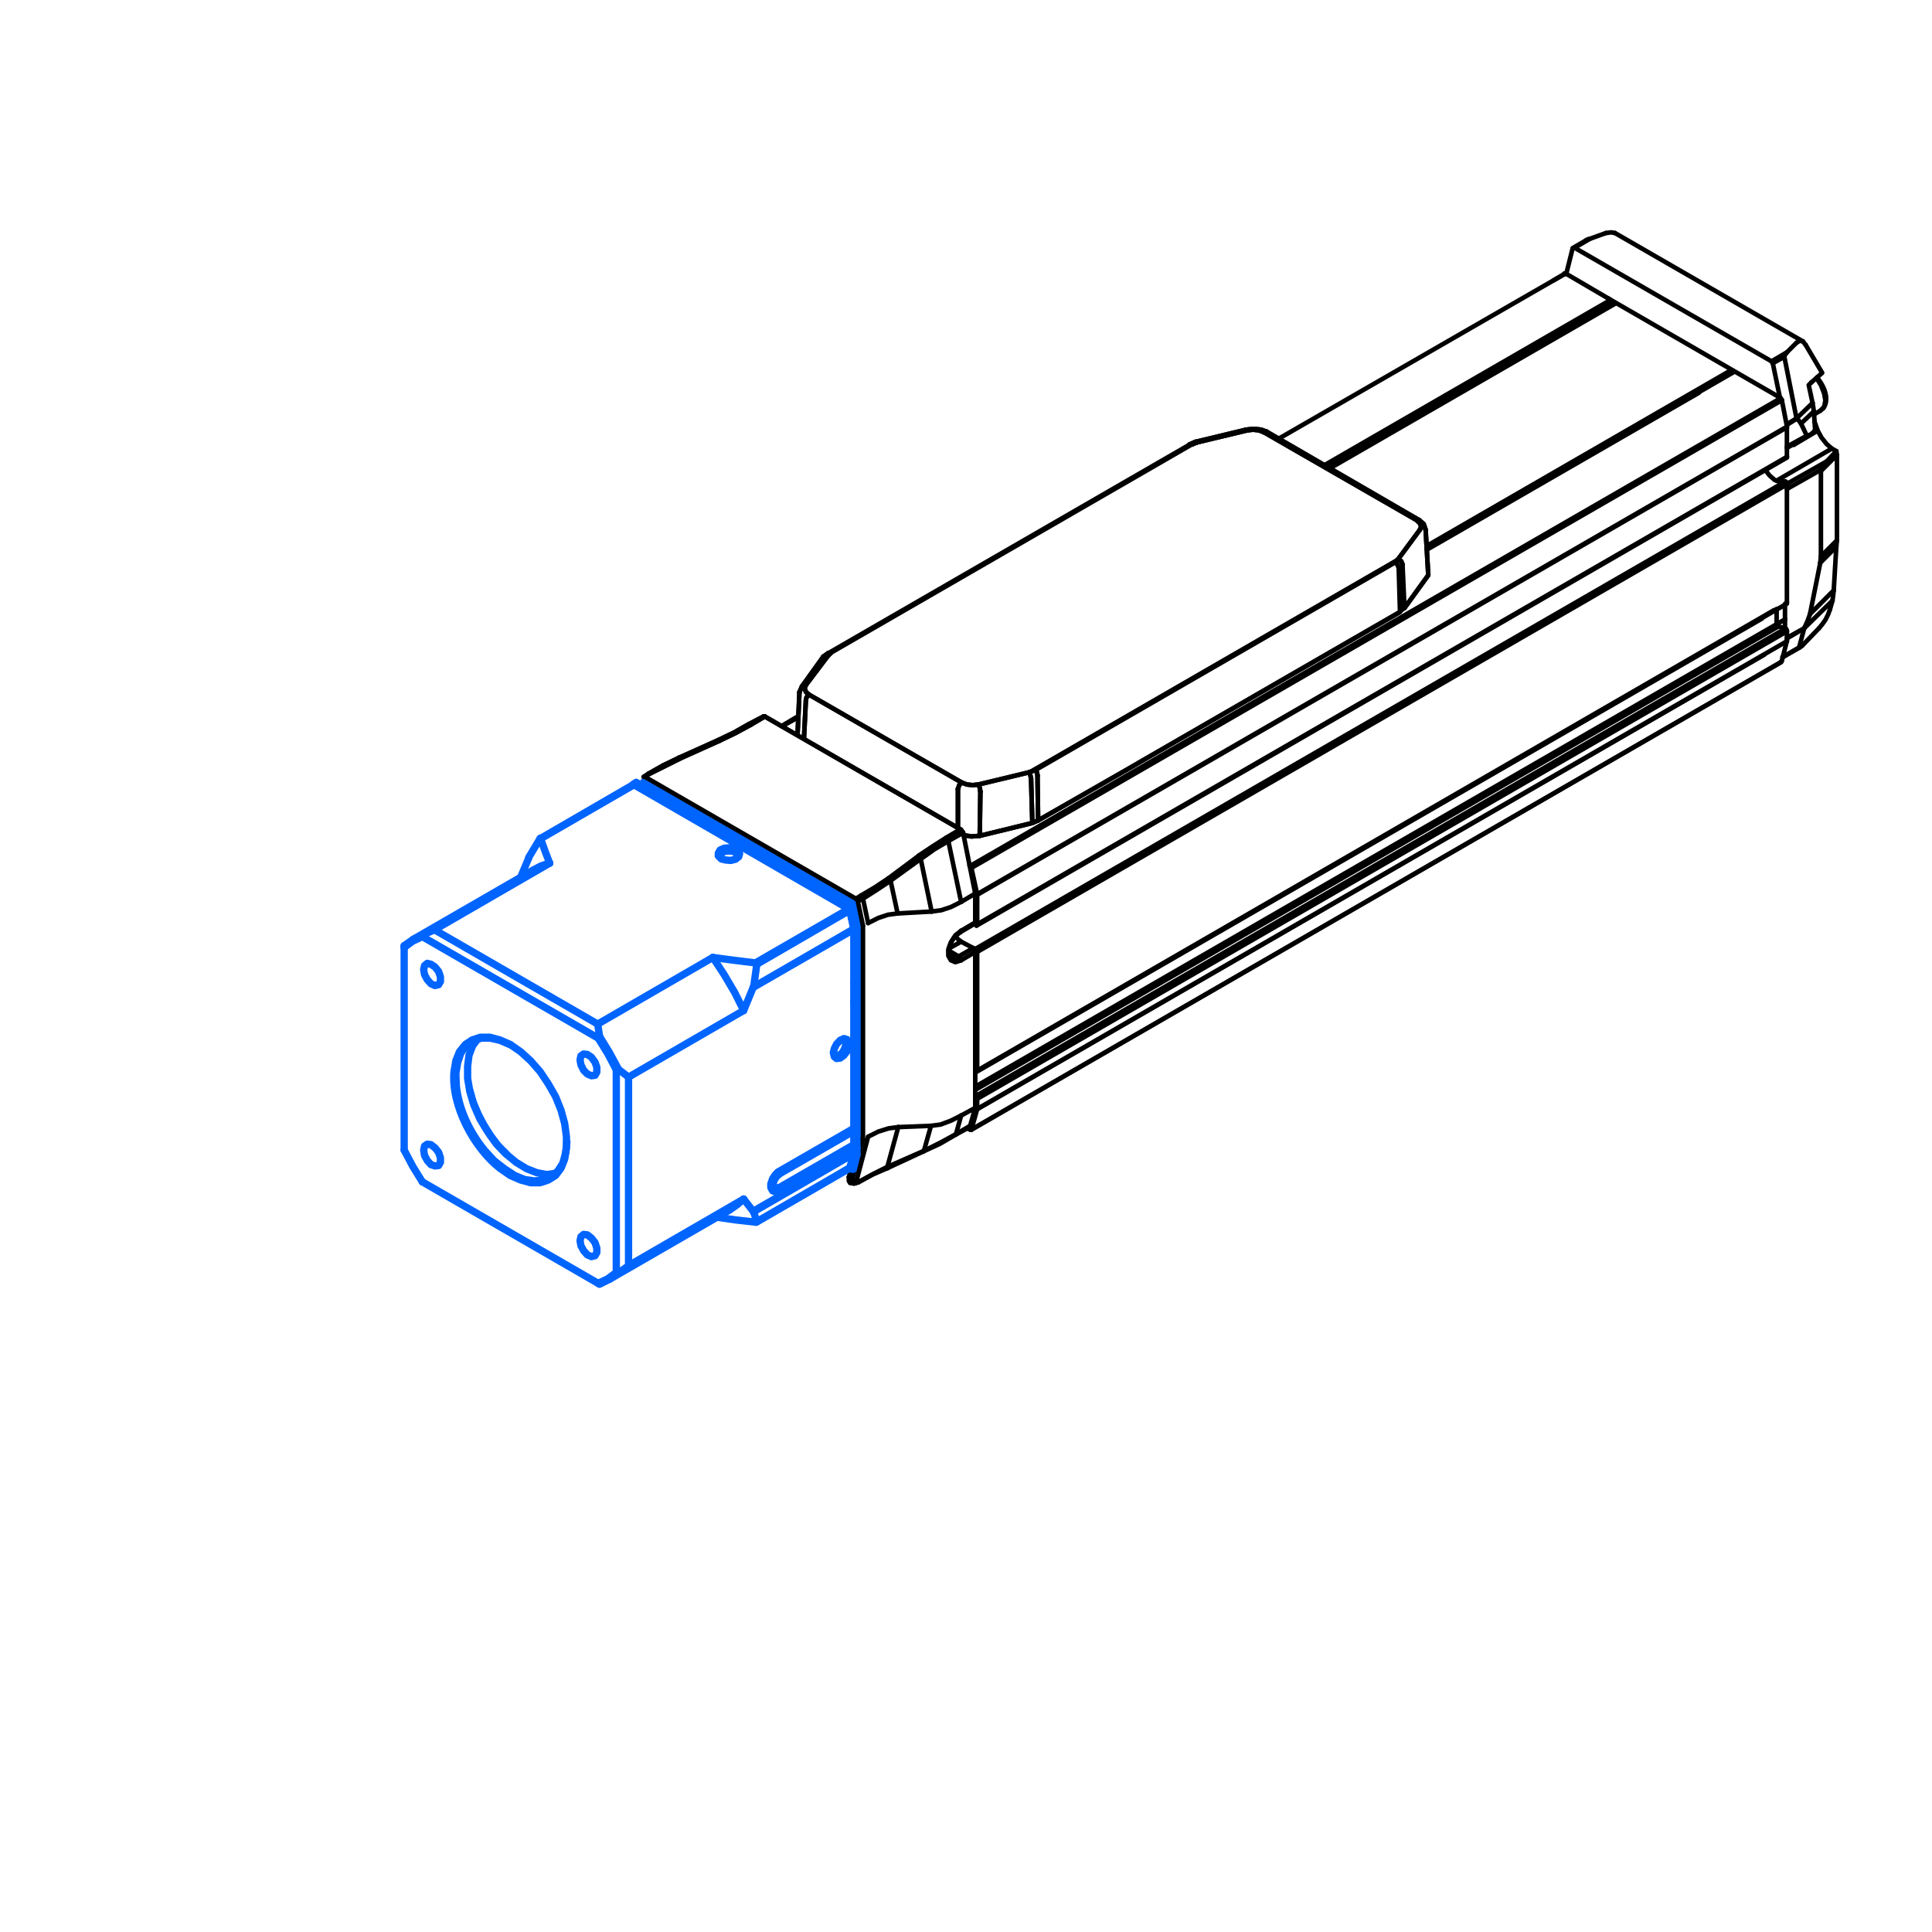 <?xml version="1.0" encoding="UTF-8"?>
<!DOCTYPE svg PUBLIC "-//W3C//DTD SVG 1.1//EN" "http://www.w3.org/Graphics/SVG/1.1/DTD/svg11.dtd">
<!-- Creator: CorelDRAW 2017 -->
<svg xmlns="http://www.w3.org/2000/svg" xml:space="preserve" width="400px" height="400px" version="1.1" style="shape-rendering:geometricPrecision; text-rendering:geometricPrecision; image-rendering:optimizeQuality; fill-rule:evenodd; clip-rule:evenodd"
viewBox="0 0 400000 400000"
 xmlns:xlink="http://www.w3.org/1999/xlink">
 <defs>
  <style type="text/css">
   <![CDATA[
    .str2 {stroke:#0064FF;stroke-width:1512;stroke-linecap:round;stroke-linejoin:round}
    .str3 {stroke:black;stroke-width:1134;stroke-linecap:round;stroke-linejoin:round}
    .str0 {stroke:black;stroke-width:945;stroke-linecap:round;stroke-linejoin:round}
    .str1 {stroke:#0064FF;stroke-width:945;stroke-linecap:round;stroke-linejoin:round}
    .fil1 {fill:none}
    .fil0 {fill:none;fill-rule:nonzero}
   ]]>
  </style>
 </defs>
 <g id="Layer_x0020_1">
  <polyline class="fil0 str0" points="176808,186862 177207,186862 177605,186597 177472,186331 177207,186065 "/>
  <polyline class="fil0 str0" points="177207,244910 176675,244777 176542,244379 176542,243847 178668,235877 "/>
  <line class="fil0 str1" x1="177871" y1="191777" x2="177871" y2= "235877" />
  <polyline class="fil0 str0" points="178668,235877 178270,236010 177871,235877 175745,243714 "/>
  <line class="fil0 str1" x1="176808" y1="186862" x2="177871" y2= "191777" />
  <line class="fil0 str1" x1="133106" y1="161624" x2="176808" y2= "186862" />
  <rect class="fil1" x="-1" y="-3" width="400002" height="400000"/>
  <polygon class="fil0 str2" points="176213,188187 176401,187812 131714,161969 131167,162333 "/>
  <polygon class="fil0 str2" points="177057,192035 177433,191941 176682,188093 176213,188187 "/>
  <polyline class="fil0 str2" points="177057,203765 177433,203765 177433,192035 177057,192035 177057,203765 177245,203953 "/>
  <line class="fil0 str2" x1="177057" y1="203765" x2="176776" y2= "203671" />
  <polyline class="fil0 str2" points="176776,207801 177057,207895 177245,207519 176776,207237 "/>
  <polygon class="fil0 str2" points="177057,233421 177415,236963 177433,203494 177057,207895 "/>
  <polyline class="fil0 str2" points="177339,233515 177057,233421 176776,233515 "/>
  <line class="fil0 str2" x1="176776" y1="233890" x2="177339" y2= "233515" />
  <polyline class="fil0 str2" points="176776,237456 177057,237550 177152,237175 176776,237081 "/>
  <polygon class="fil0 str2" points="177057,239052 177433,239052 177433,237550 177057,237550 "/>
  <polyline class="fil0 str2" points="176213,241961 176682,242055 177433,239052 177057,239052 176213,241961 176401,242055 "/>
  <line class="fil0 str2" x1="176213" y1="241961" x2="175931" y2= "241773" />
  <line class="fil0 str2" x1="176681" y1="188093" x2="176400" y2= "187811" />
  <line class="fil0 str2" x1="177432" y1="192034" x2="177432" y2= "191940" />
  <polyline class="fil0 str2" points="177245,203952 177339,203952 177432,203765 "/>
  <line class="fil0 str2" x1="177432" y1="207894" x2="177245" y2= "207519" />
  <line class="fil0 str2" x1="177339" y1="233514" x2="177432" y2= "233420" />
  <polyline class="fil0 str2" points="177432,237549 177339,237268 177151,237174 "/>
  <line class="fil0 str2" x1="176400" y1="242054" x2="176681" y2= "242054" />
  <polyline class="fil0 str2" points="87434,244684 85463,241492 83680,238114 "/>
  <line class="fil0 str2" x1="83680" y1="196165" x2="83680" y2= "195790" />
  <polyline class="fil0 str2" points="127599,263452 125816,264766 123845,265705 "/>
  <polyline class="fil0 str2" points="123845,214934 125816,218125 127599,221503 "/>
  <polyline class="fil0 str2" points="83680,196165 85462,194851 87434,193913 "/>
  <line class="fil0 str2" x1="128068" y1="263546" x2="127599" y2= "263452" />
  <polyline class="fil0 str2" points="123845,265705 124127,265892 126191,264860 128068,263546 "/>
  <polyline class="fil0 str2" points="127599,221503 128068,221410 126191,217937 124127,214559 123845,214934 "/>
  <polyline class="fil0 str2" points="87434,193913 87621,193538 85557,194476 83680,195790 "/>
  <line class="fil0 str2" x1="83680" y1="238114" x2="83680" y2= "196165" />
  <line class="fil0 str2" x1="123845" y1="265705" x2="87433" y2= "244684" />
  <line class="fil0 str2" x1="127599" y1="221503" x2="127599" y2= "263452" />
  <line class="fil0 str2" x1="87434" y1="193913" x2="123846" y2= "214934" />
  <polyline class="fil0 str2" points="128068,263546 130133,262044 130133,223005 128068,221410 "/>
  <line class="fil0 str2" x1="124127" y1="214559" x2="123751" y2= "212025" />
  <line class="fil0 str2" x1="89967" y1="192505" x2="87621" y2= "193538" />
  <line class="fil0 str2" x1="123751" y1="212025" x2="89967" y2= "192505" />
  <polygon class="fil0 str2" points="87715,200764 87902,199919 88466,199450 89216,199638 90061,200201 90812,201139 91187,202265 91187,203204 90812,203861 90061,204048 89216,203673 88466,202828 87902,201796 "/>
  <polygon class="fil0 str2" points="120091,256883 120279,256038 120842,255569 121593,255663 122438,256320 123188,257259 123564,258385 123564,259323 123188,259980 122438,260168 121593,259792 120842,258947 120279,257916 "/>
  <polygon class="fil0 str2" points="87715,238114 87902,237270 88466,236894 89216,236988 90061,237645 90812,238583 91187,239710 91187,240648 90812,241305 90061,241399 89216,241117 88466,240272 87902,239241 "/>
  <polygon class="fil0 str2" points="120091,219439 120279,218594 120842,218219 121593,218313 122438,218876 123188,219908 123564,220941 123564,221973 123188,222630 122438,222724 121593,222348 120842,221597 120279,220471 "/>
  <path class="fil0 str2" d="M105639 216248l-2158 -938 -2065 -563 -1970 0 -1690 563 -1407 938 -1220 1502 -751 1877 -375 2252c-639,6981 4086,15772 9478,19989l2158 1501 2159 939 2065 563 1970 0 1690 -563 1501 -939 1126 -1501 751 -1876 375 -2253 0 -2440 -375 -2722 -751 -2721 -1126 -2815 -1501 -2628 -1690 -2534 -1970 -2252 -2065 -1877 -2159 -1502z"/>
  <line class="fil0 str2" x1="176774" y1="237551" x2="176774" y2= "238771" />
  <line class="fil0 str2" x1="176774" y1="192411" x2="176774" y2= "233609" />
  <line class="fil0 str2" x1="131628" y1="162687" x2="175742" y2= "188188" />
  <line class="fil0 str2" x1="176774" y1="192130" x2="175930" y2= "188282" />
  <polyline class="fil0 str2" points="104983,239052 103200,237270 101604,235204 100197,232952 98977,230606 97944,228166 97287,225820 "/>
  <path class="fil0 str2" d="M117370 236425l-281 2346 -563 2065 -1032 1595 -1314 1220 -1595 657 -1878 188 -2064 -282 -2065 -845 -2158 -1407 -2159 -1690 -1971 -2158c-3045,-3762 -5317,-8472 -5818,-13326l-94 -2534 376 -2252 657 -1971 1126 -1502 1407 -1032 1690 -563 1876 0 2065 469 2159 939"/>
  <line class="fil0 str2" x1="176774" y1="233703" x2="176774" y2= "236988" />
  <polyline class="fil0 str2" points="176774,238865 175930,241774 175930,241868 "/>
  <line class="fil0 str2" x1="176774" y1="237082" x2="176774" y2= "237551" />
  <line class="fil0 str2" x1="176774" y1="192130" x2="176774" y2= "192411" />
  <polyline class="fil0 str2" points="175930,188282 175930,188470 176774,192317 176774,192130 "/>
  <line class="fil0 str2" x1="176774" y1="192317" x2="176774" y2= "192411" />
  <line class="fil0 str2" x1="175742" y1="188188" x2="175930" y2= "188282" />
  <line class="fil0 str2" x1="175742" y1="188188" x2="175930" y2= "188470" />
  <line class="fil0 str2" x1="131072" y1="162475" x2="131259" y2= "162475" />
  <polyline class="fil0 str2" points="153970,248249 152562,249469 151061,250501 "/>
  <line class="fil0 str2" x1="130133" y1="262044" x2="153970" y2= "248249" />
  <polyline class="fil0 str2" points="156410,253036 152280,252566 148433,252003 "/>
  <line class="fil0 str2" x1="153970" y1="209210" x2="130133" y2= "223005" />
  <polyline class="fil0 str2" points="147588,198230 149934,201796 152093,205456 153970,209210 "/>
  <line class="fil0 str2" x1="123752" y1="212025" x2="147588" y2= "198230" />
  <line class="fil0 str2" x1="153970" y1="248250" x2="155940" y2= "250783" />
  <line class="fil0 str2" x1="155940" y1="204424" x2="153970" y2= "209210" />
  <line class="fil0 str2" x1="107798" y1="181619" x2="109487" y2= "177584" />
  <line class="fil0 str2" x1="113804" y1="178710" x2="89967" y2= "192506" />
  <polyline class="fil0 str2" points="110425,180118 112021,179273 113804,178710 "/>
  <polyline class="fil0 str2" points="147588,198230 151811,198793 156409,199356 "/>
  <polyline class="fil0 str2" points="111926,173643 112865,176270 113803,178710 "/>
  <polyline class="fil0 str2" points="115117,242900 113241,243182 111176,242807 109017,241962 106859,240648 104700,238865 102730,236801 100946,234267 99351,231639 98131,228823 97287,226008 96817,223287 96817,220753 97099,218501 97849,216530 98976,215029 "/>
  <polyline class="fil0 str2" points="156409,253036 156597,253036 156691,252942 156034,250878 "/>
  <polyline class="fil0 str2" points="156409,199356 156597,199450 156691,199638 156034,204330 "/>
  <polyline class="fil0 str2" points="111929,173641 111835,173547 111741,173735 109489,177488 109489,177582 "/>
  <line class="fil0 str2" x1="156036" y1="250876" x2="155942" y2= "250782" />
  <line class="fil0 str2" x1="155942" y1="204422" x2="156036" y2= "204328" />
  <line class="fil0 str2" x1="126193" y1="264859" x2="151062" y2= "250501" />
  <line class="fil0 str2" x1="85558" y1="194475" x2="110427" y2= "180117" />
  <polygon class="fil0 str2" points="172553,218030 172741,218781 173210,219157 173961,219062 174712,218499 175368,217655 175744,216622 175744,215778 175368,215215 174712,215027 173961,215402 173210,216153 172741,217091 "/>
  <polygon class="fil0 str2" points="149279,177771 150218,178052 151344,178146 152283,177864 152940,177395 153127,176738 152846,176175 152095,175706 151062,175518 149936,175612 149092,175987 148716,176644 148716,177208 "/>
  <polyline class="fil0 str2" points="149467,177864 149092,177301 149279,176738 149936,176269 150875,176175 151907,176269 152564,176738 152658,177301 152283,177864 "/>
  <polyline class="fil0 str2" points="173961,215402 174618,215309 175087,215778 175087,216529 174712,217467 174148,218218 173397,218593 172834,218406 172553,217842 "/>
  <line class="fil0 str2" x1="176776" y1="238770" x2="155942" y2= "250782" />
  <line class="fil0 str2" x1="176776" y1="192411" x2="155942" y2= "204423" />
  <line class="fil0 str2" x1="175744" y1="188187" x2="156411" y2= "199355" />
  <line class="fil0 str2" x1="131261" y1="162474" x2="111929" y2= "173641" />
  <line class="fil0 str2" x1="175931" y1="241773" x2="156693" y2= "252941" />
  <line class="fil0 str2" x1="176776" y1="238864" x2="156036" y2= "250876" />
  <line class="fil0 str2" x1="175931" y1="188469" x2="156693" y2= "199636" />
  <line class="fil0 str2" x1="176776" y1="192317" x2="156036" y2= "204329" />
  <line class="fil0 str2" x1="175931" y1="241867" x2="156599" y2= "253035" />
  <line class="fil0 str2" x1="131073" y1="162474" x2="111835" y2= "173641" />
  <polyline class="fil0 str2" points="176776,237550 161292,246465 160541,246747 159977,246559 159602,245902 159602,245058 159977,244026 160541,243181 161292,242524 176776,233608 "/>
  <line class="fil0 str2" x1="176776" y1="237081" x2="176682" y2= "236987" />
  <line class="fil0 str2" x1="176776" y1="233702" x2="176682" y2= "233608" />
  <line class="fil0 str2" x1="161010" y1="242711" x2="161292" y2= "243087" />
  <line class="fil0 str2" x1="176776" y1="234172" x2="161292" y2= "243087" />
  <line class="fil0 str2" x1="161010" y1="245996" x2="161292" y2= "245902" />
  <polyline class="fil0 str2" points="161292,243087 160728,243650 160259,244401 160071,245151 160259,245808 160728,246090 161292,245902 "/>
  <polyline class="fil0 str2" points="161010,245996 160353,246277 159790,245996 159602,245339 "/>
  <line class="fil0 str2" x1="161292" y1="245902" x2="176776" y2= "236987" />
  <line class="fil0 str2" x1="161010" y1="245996" x2="161292" y2= "246465" />
  <line class="fil0 str0" x1="201118" y1="233884" x2="200852" y2= "233884" />
  <polyline class="fil0 str0" points="201914,226977 202180,227110 202313,227508 "/>
  <line class="fil0 str0" x1="202313" y1="221664" x2="202180" y2= "221796" />
  <polyline class="fil0 str0" points="201782,196558 202180,196691 202313,197090 "/>
  <polyline class="fil0 str0" points="202313,191378 202180,191643 201782,191378 "/>
  <line class="fil0 str0" x1="202313" y1="185134" x2="202313" y2= "185267" />
  <line class="fil0 str0" x1="200852" y1="179290" x2="201118" y2= "179689" />
  <line class="fil0 str0" x1="368448" y1="82578" x2="200852" y2= "179290" />
  <line class="fil0 str0" x1="161932" y1="150332" x2="165253" y2= "148473" />
  <line class="fil0 str0" x1="201914" y1="222062" x2="364794" y2= "128065" />
  <line class="fil0 str0" x1="369614" y1="128206" x2="201914" y2= "224984" />
  <line class="fil0 str0" x1="201914" y1="225648" x2="368101" y2= "129756" />
  <line class="fil0 str0" x1="369542" y1="130198" x2="201914" y2= "226977" />
  <line class="fil0 str0" x1="202313" y1="227508" x2="369960" y2= "130719" />
  <line class="fil0 str0" x1="369960" y1="132759" x2="202313" y2= "229633" />
  <line class="fil0 str0" x1="367329" y1="126310" x2="202313" y2= "221664" />
  <line class="fil0 str0" x1="202180" y1="221796" x2="369960" y2= "124979" />
  <line class="fil0 str0" x1="202313" y1="197090" x2="369960" y2= "100300" />
  <line class="fil0 str0" x1="369030" y1="100046" x2="201782" y2= "196558" />
  <line class="fil0 str0" x1="369960" y1="94588" x2="202313" y2= "191378" />
  <line class="fil0 str0" x1="368765" y1="137059" x2="201118" y2= "233884" />
  <line class="fil0 str0" x1="202313" y1="229633" x2="365252" y2= "135562" />
  <line class="fil0 str0" x1="369729" y1="88477" x2="202313" y2= "185134" />
  <line class="fil0 str0" x1="202313" y1="185267" x2="369959" y2= "88477" />
  <line class="fil0 str0" x1="201118" y1="179688" x2="368897" y2= "82870" />
  <line class="fil0 str0" x1="202180" y1="191643" x2="369960" y2= "94741" />
  <line class="fil0 str0" x1="201118" y1="233883" x2="368765" y2= "137093" />
  <line class="fil0 str0" x1="264745" y1="90823" x2="323907" y2= "56742" />
  <line class="fil0 str0" x1="295429" y1="113802" x2="351740" y2= "81316" />
  <line class="fil0 str0" x1="274780" y1="96631" x2="333717" y2= "62591" />
  <line class="fil0 str0" x1="333227" y1="62230" x2="274176" y2= "96328" />
  <line class="fil0 str0" x1="359001" y1="76947" x2="295429" y2= "113669" />
  <line class="fil0 str0" x1="275384" y1="96933" x2="334390" y2= "62874" />
  <line class="fil0 str0" x1="359002" y1="76985" x2="295428" y2= "113669" />
  <line class="fil0 str0" x1="201913" y1="221928" x2="202179" y2= "221795" />
  <line class="fil0 str0" x1="200851" y1="233883" x2="200319" y2= "233617" />
  <polyline class="fil0 str0" points="202312,227507 202312,229633 201116,233883 "/>
  <line class="fil0 str0" x1="202312" y1="197089" x2="202312" y2= "221663" />
  <line class="fil0 str0" x1="202312" y1="185267" x2="202312" y2= "191377" />
  <line class="fil0 str0" x1="201116" y1="179688" x2="202312" y2= "185134" />
  <line class="fil0 str0" x1="200718" y1="179157" x2="200851" y2= "179289" />
  <line class="fil0 str0" x1="201780" y1="191244" x2="201780" y2= "191377" />
  <line class="fil0 str0" x1="200851" y1="233088" x2="197928" y2= "234814" />
  <polyline class="fil0 str0" points="183716,241590 180793,243050 177871,244644 177207,244910 "/>
  <line class="fil0 str0" x1="191287" y1="238268" x2="183716" y2= "241590" />
  <polyline class="fil0 str0" points="197928,234814 194740,236542 191287,238268 "/>
  <polyline class="fil0 str0" points="178668,191644 177605,186597 178668,186065 "/>
  <line class="fil0 str0" x1="196335" y1="174111" x2="199390" y2= "172383" />
  <polyline class="fil0 str0" points="190623,177830 193412,175837 196335,174111 "/>
  <line class="fil0 str0" x1="184379" y1="182346" x2="190623" y2= "177830" />
  <polyline class="fil0 str0" points="178668,186065 181590,184206 184379,182346 "/>
  <polyline class="fil0 str0" points="175745,243714 175745,244512 176011,244910 "/>
  <line class="fil0 str0" x1="133504" y1="160827" x2="134567" y2= "160163" />
  <polyline class="fil0 str0" points="134301,160163 134567,160163 140943,156975 140678,156842 "/>
  <line class="fil0 str0" x1="140943" y1="156975" x2="148913" y2= "153389" />
  <polyline class="fil0 str0" points="148647,153256 148913,153389 152234,151794 155421,150067 155024,149934 "/>
  <line class="fil0 str0" x1="158344" y1="148341" x2="158078" y2= "148341" />
  <line class="fil0 str0" x1="155422" y1="150067" x2="158344" y2= "148341" />
  <line class="fil0 str0" x1="177207" y1="186065" x2="133505" y2= "160827" />
  <polyline class="fil0 str0" points="199390,172383 199124,171985 198858,171719 195936,173446 "/>
  <polyline class="fil0 str0" points="196335,174111 196202,173712 195936,173446 193013,175306 190224,177165 190490,177431 190623,177830 "/>
  <line class="fil0 str0" x1="190224" y1="177165" x2="183981" y2= "181814" />
  <polyline class="fil0 str0" points="184379,182346 184246,181947 183981,181814 181192,183674 178270,185401 178535,185667 178668,186065 "/>
  <line class="fil0 str0" x1="178270" y1="185401" x2="177207" y2= "186065" />
  <line class="fil0 str0" x1="178668" y1="235877" x2="178668" y2= "191644" />
  <polyline class="fil0 str0" points="176542,243847 176144,243980 175745,243714 "/>
  <line class="fil0 str0" x1="177207" y1="244910" x2="176808" y2= "245043" />
  <line class="fil0 str0" x1="177871" y1="244644" x2="177738" y2= "244777" />
  <line class="fil0 str0" x1="183716" y1="241590" x2="183716" y2= "241855" />
  <line class="fil0 str0" x1="191287" y1="238268" x2="191154" y2= "238401" />
  <line class="fil0 str0" x1="197928" y1="234814" x2="197795" y2= "234947" />
  <line class="fil0 str0" x1="200718" y1="233354" x2="200851" y2= "233088" />
  <line class="fil0 str0" x1="134302" y1="160163" x2="133239" y2= "160827" />
  <polyline class="fil0 str0" points="140678,156842 137358,158436 134302,160163 "/>
  <line class="fil0 str0" x1="148648" y1="153256" x2="140678" y2= "156842" />
  <polyline class="fil0 str0" points="155024,149934 151969,151662 148648,153256 "/>
  <line class="fil0 str0" x1="158079" y1="148341" x2="155024" y2= "149934" />
  <polyline class="fil0 str0" points="183717,241855 180661,243183 177739,244777 176810,245043 176012,244910 "/>
  <line class="fil0 str0" x1="191156" y1="238401" x2="183717" y2= "241855" />
  <polyline class="fil0 str0" points="197797,234947 194609,236807 191156,238401 "/>
  <line class="fil0 str0" x1="200720" y1="233354" x2="197797" y2= "234947" />
  <polyline class="fil0 str0" points="198992,230963 201914,229368 200852,233088 "/>
  <line class="fil0 str0" x1="198992" y1="230963" x2="197930" y2= "234814" />
  <line class="fil0 str0" x1="179732" y1="235346" x2="177208" y2= "244910" />
  <line class="fil0 str0" x1="185975" y1="233354" x2="183717" y2= "241590" />
  <polyline class="fil0 str0" points="179732,235346 181857,234283 183983,233619 185975,233354 "/>
  <line class="fil0 str0" x1="192750" y1="233088" x2="191288" y2= "238268" />
  <polyline class="fil0 str0" points="185975,233354 192750,233088 194742,232823 196868,232025 198992,230963 "/>
  <line class="fil0 str0" x1="178669" y1="186065" x2="179732" y2= "191113" />
  <line class="fil0 str0" x1="196336" y1="174111" x2="198992" y2= "186729" />
  <polyline class="fil0 str0" points="199391,172383 201914,185002 198992,186729 "/>
  <line class="fil0 str0" x1="190624" y1="177830" x2="192882" y2= "188722" />
  <polyline class="fil0 str0" points="198992,186729 196868,187792 194875,188457 192882,188722 "/>
  <line class="fil0 str0" x1="184381" y1="182346" x2="185842" y2= "189121" />
  <polyline class="fil0 str0" points="192882,188722 185842,189121 183850,189386 181857,190050 179732,191113 "/>
  <polyline class="fil0 str0" points="201517,196293 198461,198021 197664,198418 197000,198153 "/>
  <line class="fil0 str0" x1="201782" y1="191245" x2="201914" y2= "190980" />
  <polyline class="fil0 str0" points="201914,197091 201782,196692 201517,196293 "/>
  <line class="fil0 str0" x1="198992" y1="198817" x2="201914" y2= "197091" />
  <polyline class="fil0 str0" points="198992,192707 197797,193636 196868,195098 196336,196559 196336,197888 196868,198817 197797,199215 198992,198817 "/>
  <line class="fil0 str0" x1="201914" y1="190980" x2="198992" y2= "192707" />
  <line class="fil0 str0" x1="198860" y1="192973" x2="198992" y2= "192707" />
  <polyline class="fil0 str0" points="198461,198021 198860,198418 198992,198817 "/>
  <line class="fil0 str0" x1="198860" y1="192973" x2="201782" y2= "191245" />
  <path class="fil0 str0" d="M197000 198153l-266 -132c-874,-1268 347,-3718 1461,-4517l665 -531"/>
  <line class="fil0 str0" x1="198992" y1="194965" x2="201517" y2= "196293" />
  <line class="fil0 str0" x1="196602" y1="196293" x2="198992" y2= "194965" />
  <line class="fil0 str0" x1="198461" y1="198021" x2="196469" y2= "196825" />
  <polyline class="fil0 str0" points="198992,194965 198328,194434 197797,193902 "/>
  <line class="fil0 str0" x1="158346" y1="148341" x2="198860" y2= "171719" />
  <line class="fil0 str0" x1="201914" y1="185002" x2="201914" y2= "190980" />
  <line class="fil0 str0" x1="201914" y1="197091" x2="201914" y2= "229368" />
  <line class="fil0 str0" x1="295429" y1="113007" x2="358188" y2= "76768" />
  <line class="fil0 str0" x1="295429" y1="113140" x2="350542" y2= "81316" />
  <polyline class="fil0 str0" points="202579,162421 201384,162553 200188,162421 199125,162022 "/>
  <line class="fil0 str0" x1="213073" y1="159897" x2="202579" y2= "162421" />
  <line class="fil0 str0" x1="214003" y1="159498" x2="213073" y2= "159897" />
  <line class="fil0 str0" x1="288787" y1="116328" x2="214003" y2= "159498" />
  <line class="fil0 str0" x1="289452" y1="115796" x2="288787" y2= "116328" />
  <line class="fil0 str0" x1="293968" y1="109685" x2="289452" y2= "115796" />
  <polyline class="fil0 str0" points="293304,107693 293968,108358 294234,109022 293968,109685 "/>
  <line class="fil0 str0" x1="261690" y1="89495" x2="293304" y2= "107693" />
  <polyline class="fil0 str0" points="258236,89097 259431,88964 260627,89097 261690,89495 "/>
  <line class="fil0 str0" x1="247742" y1="91620" x2="258236" y2= "89097" />
  <line class="fil0 str0" x1="246812" y1="92019" x2="247742" y2= "91620" />
  <line class="fil0 str0" x1="171363" y1="135853" x2="172027" y2= "135190" />
  <line class="fil0 str0" x1="166847" y1="141831" x2="171363" y2= "135853" />
  <polyline class="fil0 str0" points="167511,143824 166847,143293 166581,142496 166847,141831 "/>
  <line class="fil0 str0" x1="199125" y1="162022" x2="167511" y2= "143824" />
  <polyline class="fil0 str0" points="202977,163881 202844,163084 202579,162421 "/>
  <polyline class="fil0 str0" points="213073,159897 213338,160561 213471,161225 "/>
  <polyline class="fil0 str0" points="288787,116328 289319,116859 289584,117523 "/>
  <polyline class="fil0 str0" points="289452,115796 290116,116195 290381,116859 "/>
  <line class="fil0 str0" x1="293304" y1="107693" x2="293835" y2= "107693" />
  <line class="fil0 str0" x1="261690" y1="89495" x2="262221" y2= "89363" />
  <line class="fil0 str0" x1="258236" y1="89097" x2="257970" y2= "88964" />
  <line class="fil0 str0" x1="247742" y1="91620" x2="247476" y2= "91488" />
  <line class="fil0 str0" x1="246812" y1="92019" x2="246280" y2= "92019" />
  <line class="fil0 str0" x1="172027" y1="135190" x2="171496" y2= "135190" />
  <polyline class="fil0 str0" points="171363,135853 170832,135721 170434,135986 "/>
  <polyline class="fil0 str0" points="166847,141831 166315,141831 166050,142097 "/>
  <polyline class="fil0 str0" points="167511,143824 166980,144355 166847,145019 "/>
  <polyline class="fil0 str0" points="199125,162022 198594,162553 198328,163350 "/>
  <polyline class="fil0 str0" points="293835,107693 294765,108490 295163,109685 "/>
  <line class="fil0 str0" x1="262221" y1="89363" x2="293835" y2= "107693" />
  <polyline class="fil0 str0" points="257970,88964 259033,88831 260095,88831 261158,88964 262221,89363 "/>
  <line class="fil0 str0" x1="247476" y1="91488" x2="257970" y2= "88964" />
  <line class="fil0 str0" x1="246280" y1="92019" x2="247476" y2= "91488" />
  <line class="fil0 str0" x1="170434" y1="135986" x2="171496" y2= "135190" />
  <line class="fil0 str0" x1="166050" y1="142097" x2="170434" y2= "135986" />
  <line class="fil0 str0" x1="165519" y1="143293" x2="166050" y2= "142097" />
  <line class="fil0 str0" x1="166448" y1="152989" x2="166847" y2= "145019" />
  <line class="fil0 str0" x1="198328" y1="163350" x2="198328" y2= "171320" />
  <polyline class="fil0 str0" points="199524,172914 201118,173180 202844,173047 202977,163881 "/>
  <polyline class="fil0 str0" points="213471,161225 213737,170390 214933,169859 214800,160694 "/>
  <polyline class="fil0 str0" points="289584,117523 289850,126556 290779,125892 290381,116859 "/>
  <line class="fil0 str0" x1="165121" y1="152192" x2="165519" y2= "143293" />
  <line class="fil0 str0" x1="295708" y1="119070" x2="295163" y2= "109685" />
  <line class="fil0 str0" x1="202844" y1="173047" x2="213737" y2= "170390" />
  <line class="fil0 str0" x1="290779" y1="125892" x2="295619" y2= "119202" />
  <line class="fil0 str0" x1="214933" y1="169859" x2="235389" y2= "158169" />
  <line class="fil0 str0" x1="235787" y1="157904" x2="289850" y2= "126705" />
  <polyline class="fil0 str0" points="214426,159256 214692,159920 214825,160584 "/>
  <line class="fil0 str0" x1="161932" y1="150332" x2="165204" y2= "148501" />
  <line class="fil0 str0" x1="161800" y1="150332" x2="165296" y2= "148260" />
  <line class="fil0 str0" x1="196335" y1="174111" x2="199390" y2= "172383" />
  <polyline class="fil0 str0" points="190623,177830 193412,175837 196335,174111 "/>
  <polyline class="fil0 str0" points="134301,160163 134567,160163 140943,156975 140678,156842 "/>
  <line class="fil0 str0" x1="140943" y1="156975" x2="148913" y2= "153389" />
  <polyline class="fil0 str0" points="148647,153256 148913,153389 152234,151794 155421,150067 155024,149934 "/>
  <line class="fil0 str0" x1="158344" y1="148341" x2="158078" y2= "148341" />
  <line class="fil0 str0" x1="155422" y1="150067" x2="158344" y2= "148341" />
  <polyline class="fil0 str0" points="199390,172383 199124,171985 198858,171719 195936,173446 "/>
  <polyline class="fil0 str0" points="196335,174111 196202,173712 195936,173446 193013,175306 190224,177165 190490,177431 190623,177830 "/>
  <polyline class="fil0 str0" points="140678,156842 137358,158436 134302,160163 "/>
  <line class="fil0 str0" x1="148648" y1="153256" x2="140678" y2= "156842" />
  <polyline class="fil0 str0" points="155024,149934 151969,151662 148648,153256 "/>
  <line class="fil0 str0" x1="158079" y1="148341" x2="155024" y2= "149934" />
  <line class="fil0 str0" x1="158346" y1="148341" x2="198860" y2= "171719" />
  <polyline class="fil0 str0" points="202579,162421 201384,162553 200188,162421 199125,162022 "/>
  <line class="fil0 str0" x1="213073" y1="159897" x2="202579" y2= "162421" />
  <line class="fil0 str0" x1="214003" y1="159498" x2="213073" y2= "159897" />
  <line class="fil0 str3" x1="288792" y1="116363" x2="214007" y2= "159533" />
  <line class="fil0 str0" x1="289452" y1="115796" x2="288787" y2= "116328" />
  <line class="fil0 str0" x1="293968" y1="109685" x2="289452" y2= "115796" />
  <polyline class="fil0 str0" points="293304,107693 293968,108358 294234,109022 293968,109685 "/>
  <line class="fil0 str0" x1="261690" y1="89495" x2="293304" y2= "107693" />
  <polyline class="fil0 str0" points="258236,89097 259431,88964 260627,89097 261690,89495 "/>
  <line class="fil0 str0" x1="247742" y1="91620" x2="258236" y2= "89097" />
  <line class="fil0 str0" x1="246812" y1="92019" x2="247742" y2= "91620" />
  <line class="fil0 str0" x1="171363" y1="135853" x2="172027" y2= "135190" />
  <line class="fil0 str0" x1="166847" y1="141831" x2="171363" y2= "135853" />
  <polyline class="fil0 str0" points="167511,143824 166873,143252 166607,142455 166847,141831 "/>
  <line class="fil0 str0" x1="199125" y1="162022" x2="167511" y2= "143824" />
  <polyline class="fil0 str0" points="202977,163881 202844,163084 202579,162421 "/>
  <polyline class="fil0 str0" points="213073,159897 213338,160561 213471,161225 "/>
  <polyline class="fil0 str0" points="288787,116328 289319,116859 289584,117523 "/>
  <polyline class="fil0 str0" points="289452,115796 290116,116195 290381,116859 "/>
  <line class="fil0 str0" x1="293304" y1="107693" x2="293835" y2= "107693" />
  <line class="fil0 str0" x1="261690" y1="89495" x2="262221" y2= "89363" />
  <line class="fil0 str0" x1="258236" y1="89097" x2="257970" y2= "88964" />
  <line class="fil0 str0" x1="247742" y1="91620" x2="247476" y2= "91488" />
  <line class="fil0 str0" x1="246812" y1="92019" x2="246280" y2= "92019" />
  <line class="fil0 str0" x1="172027" y1="135190" x2="171496" y2= "135190" />
  <polyline class="fil0 str0" points="171363,135853 170832,135721 170434,135986 "/>
  <polyline class="fil0 str0" points="166847,141831 166315,141831 166050,142097 "/>
  <polyline class="fil0 str0" points="167511,143824 166980,144355 166847,145019 "/>
  <polyline class="fil0 str0" points="199125,162022 198594,162553 198328,163350 "/>
  <polyline class="fil0 str0" points="293835,107693 294765,108490 295163,109685 "/>
  <line class="fil0 str0" x1="262221" y1="89363" x2="293835" y2= "107693" />
  <polyline class="fil0 str0" points="257970,88964 259033,88831 260095,88831 261158,88964 262221,89363 "/>
  <line class="fil0 str0" x1="247476" y1="91488" x2="257970" y2= "88964" />
  <line class="fil0 str0" x1="246280" y1="92019" x2="247476" y2= "91488" />
  <line class="fil0 str3" x1="171762" y1="135190" x2="246546" y2= "92019" />
  <line class="fil0 str0" x1="170434" y1="135986" x2="171496" y2= "135190" />
  <line class="fil0 str0" x1="166050" y1="142097" x2="170434" y2= "135986" />
  <line class="fil0 str0" x1="165519" y1="143293" x2="166050" y2= "142097" />
  <line class="fil0 str0" x1="166461" y1="152730" x2="166847" y2= "145019" />
  <line class="fil0 str0" x1="198328" y1="163350" x2="198328" y2= "171147" />
  <polyline class="fil0 str0" points="199674,172939 201118,173180 202844,173047 202977,163881 "/>
  <polyline class="fil0 str0" points="213471,161225 213737,170390 214933,169859 214800,160694 "/>
  <line class="fil0 str0" x1="165127" y1="152052" x2="165519" y2= "143293" />
  <line class="fil0 str0" x1="295708" y1="119070" x2="295163" y2= "109685" />
  <line class="fil0 str0" x1="202844" y1="173047" x2="213737" y2= "170390" />
  <line class="fil0 str0" x1="290779" y1="125892" x2="295619" y2= "119202" />
  <line class="fil0 str0" x1="214933" y1="169859" x2="235787" y2= "157904" />
  <line class="fil0 str0" x1="235787" y1="157904" x2="289850" y2= "126705" />
  <polyline class="fil0 str0" points="214426,159256 214692,159920 214825,160584 "/>
  <line class="fil0 str0" x1="323868" y1="56609" x2="324133" y2= "56609" />
  <line class="fil0 str0" x1="368633" y1="82378" x2="368898" y2= "82777" />
  <line class="fil0 str0" x1="369960" y1="88223" x2="369960" y2= "88356" />
  <line class="fil0 str0" x1="369960" y1="94467" x2="369960" y2= "94599" />
  <polyline class="fil0 str0" points="369562,99647 369827,99779 369960,100178 "/>
  <line class="fil0 str0" x1="369960" y1="124619" x2="369960" y2= "124885" />
  <line class="fil0 str0" x1="367835" y1="126080" x2="367835" y2= "126213" />
  <polyline class="fil0 str0" points="367835,129136 367835,129401 368101,129667 "/>
  <polyline class="fil0 str0" points="369562,130066 369827,130198 369960,130596 "/>
  <line class="fil0 str0" x1="369960" y1="132589" x2="369960" y2= "132722" />
  <line class="fil0 str0" x1="368898" y1="136840" x2="368765" y2= "136973" />
  <line class="fil0 str0" x1="321647" y1="58045" x2="324133" y2= "56609" />
  <line class="fil0 str0" x1="324133" y1="56608" x2="333431" y2= "62055" />
  <line class="fil0 str0" x1="332949" y1="61775" x2="368631" y2= "82378" />
  <line class="fil0 str0" x1="368897" y1="82776" x2="369960" y2= "88223" />
  <line class="fil0 str0" x1="369960" y1="88355" x2="369960" y2= "94466" />
  <polyline class="fil0 str0" points="365443,97255 366373,98451 367436,99380 368499,99779 369561,99646 "/>
  <line class="fil0 str0" x1="369960" y1="100177" x2="369960" y2= "124619" />
  <line class="fil0 str0" x1="369960" y1="130596" x2="369960" y2= "132589" />
  <line class="fil0 str0" x1="369960" y1="132721" x2="368897" y2= "136839" />
  <line class="fil0 str0" x1="367834" y1="126212" x2="367834" y2= "129135" />
  <line class="fil0 str0" x1="368100" y1="129667" x2="369560" y2= "130065" />
  <path class="fil0 str0" d="M376071 78261l930 1461 664 1727 266 1461 -266 1328 -797 797 664 -531c1137,-1705 360,-3894 -664,-5446l-664 -930"/>
  <line class="fil0 str0" x1="325594" y1="51428" x2="325993" y2= "51295" />
  <line class="fil0 str0" x1="366772" y1="74807" x2="367038" y2= "75206" />
  <polyline class="fil0 str0" points="369428,73877 369562,73479 369960,72947 "/>
  <line class="fil0 str0" x1="325993" y1="51295" x2="329181" y2= "49436" />
  <line class="fil0 str0" x1="369960" y1="72947" x2="366772" y2= "74807" />
  <line class="fil0 str0" x1="367038" y1="75206" x2="369428" y2= "73877" />
  <line class="fil0 str0" x1="371953" y1="86629" x2="369960" y2= "87825" />
  <polyline class="fil0 str0" points="369960,87958 372086,86629 371953,86629 "/>
  <polyline class="fil0 str0" points="369960,132191 373547,130066 369960,132058 "/>
  <polyline class="fil0 str0" points="373149,133652 372617,134051 372484,134051 369163,136043 "/>
  <line class="fil0 str0" x1="328251" y1="49835" x2="325727" y2= "51295" />
  <line class="fil0 str0" x1="372617" y1="134051" x2="369031" y2= "136043" />
  <line class="fil0 str0" x1="325594" y1="51428" x2="324266" y2= "56742" />
  <line class="fil0 str0" x1="368499" y1="82245" x2="367038" y2= "75206" />
  <line class="fil0 str0" x1="369562" y1="130066" x2="369562" y2= "125018" />
  <line class="fil0 str0" x1="366772" y1="74807" x2="325993" y2= "51295" />
  <polyline class="fil0 str0" points="375274,83441 374476,79722 375008,79191 "/>
  <polyline class="fil0 str0" points="375539,85168 375407,84238 375274,83441 "/>
  <line class="fil0 str0" x1="375805" y1="89020" x2="375539" y2= "85168" />
  <line class="fil0 str0" x1="371421" y1="92075" x2="371289" y2= "91942" />
  <polyline class="fil0 str0" points="373812,71354 377266,77198 375008,79191 "/>
  <polyline class="fil0 str0" points="371953,70955 372617,70557 373281,70689 373812,71354 "/>
  <line class="fil0 str0" x1="369960" y1="72947" x2="371953" y2= "70955" />
  <line class="fil0 str0" x1="371953" y1="86629" x2="369428" y2= "73877" />
  <line class="fil0 str0" x1="375274" y1="83441" x2="371953" y2= "86629" />
  <line class="fil0 str0" x1="376602" y1="130066" x2="373149" y2= "133652" />
  <line class="fil0 str0" x1="372883" y1="87692" x2="372086" y2= "86629" />
  <line class="fil0 str0" x1="375539" y1="85168" x2="372883" y2= "87692" />
  <line class="fil0 str0" x1="379391" y1="124354" x2="373547" y2= "130066" />
  <polyline class="fil0 str0" points="379657,122228 379524,123424 379391,124354 "/>
  <line class="fil0 str0" x1="379657" y1="122228" x2="374742" y2= "127143" />
  <polyline class="fil0 str0" points="373547,130066 374211,128604 374742,127143 "/>
  <line class="fil0 str0" x1="372484" y1="134051" x2="373547" y2= "130066" />
  <polyline class="fil0 str0" points="378860,126213 378461,127276 377931,128339 377266,129269 376602,130066 "/>
  <line class="fil0 str0" x1="379391" y1="124354" x2="378860" y2= "126213" />
  <line class="fil0 str0" x1="380321" y1="94201" x2="380321" y2= "111868" />
  <line class="fil0 str0" x1="380321" y1="94201" x2="377001" y2= "97522" />
  <line class="fil0 str0" x1="377001" y1="115188" x2="377001" y2= "97522" />
  <line class="fil0 str0" x1="380321" y1="111868" x2="377001" y2= "115188" />
  <line class="fil0 str0" x1="380321" y1="111868" x2="380188" y2= "113195" />
  <line class="fil0 str0" x1="376868" y1="116517" x2="377001" y2= "115188" />
  <line class="fil0 str0" x1="380188" y1="113195" x2="376868" y2= "116517" />
  <line class="fil0 str0" x1="380188" y1="113195" x2="379657" y2= "122228" />
  <line class="fil0 str0" x1="374742" y1="127143" x2="376868" y2= "116517" />
  <line class="fil0 str0" x1="374078" y1="90216" x2="372883" y2= "87692" />
  <polyline class="fil0 str0" points="375539,89419 374875,89950 374344,90216 374078,90216 "/>
  <line class="fil0 str0" x1="375805" y1="89020" x2="375539" y2= "89419" />
  <line class="fil0 str0" x1="380188" y1="93404" x2="380321" y2= "94201" />
  <line class="fil0 str0" x1="378196" y1="95529" x2="380188" y2= "93404" />
  <polyline class="fil0 str0" points="377001,97522 377001,97256 377266,96592 377532,96193 378196,95529 "/>
  <line class="fil0 str0" x1="373281" y1="70689" x2="334361" y2= "48241" />
  <polyline class="fil0 str0" points="332502,48241 329181,49436 328650,49569 328251,49835 "/>
  <polyline class="fil0 str0" points="334361,48241 333565,48108 332502,48241 "/>
  <line class="fil0 str0" x1="374078" y1="90216" x2="369960" y2= "92474" />
  <line class="fil0 str0" x1="378196" y1="95529" x2="369960" y2= "100178" />
  <line class="fil0 str0" x1="369960" y1="101241" x2="377001" y2= "97256" />
  <line class="fil0 str0" x1="369960" y1="92740" x2="374609" y2= "90083" />
  <polyline class="fil0 str0" points="375672,87293 376336,89153 371421,92075 "/>
  <polyline class="fil0 str0" points="376336,89153 377133,90614 378196,91942 379258,92872 380188,93404 "/>
  <line class="fil0 str0" x1="367835" y1="99514" x2="379258" y2= "92872" />
  <line class="fil0 str0" x1="376868" y1="85035" x2="375539" y2= "85832" />
 </g>
</svg>
